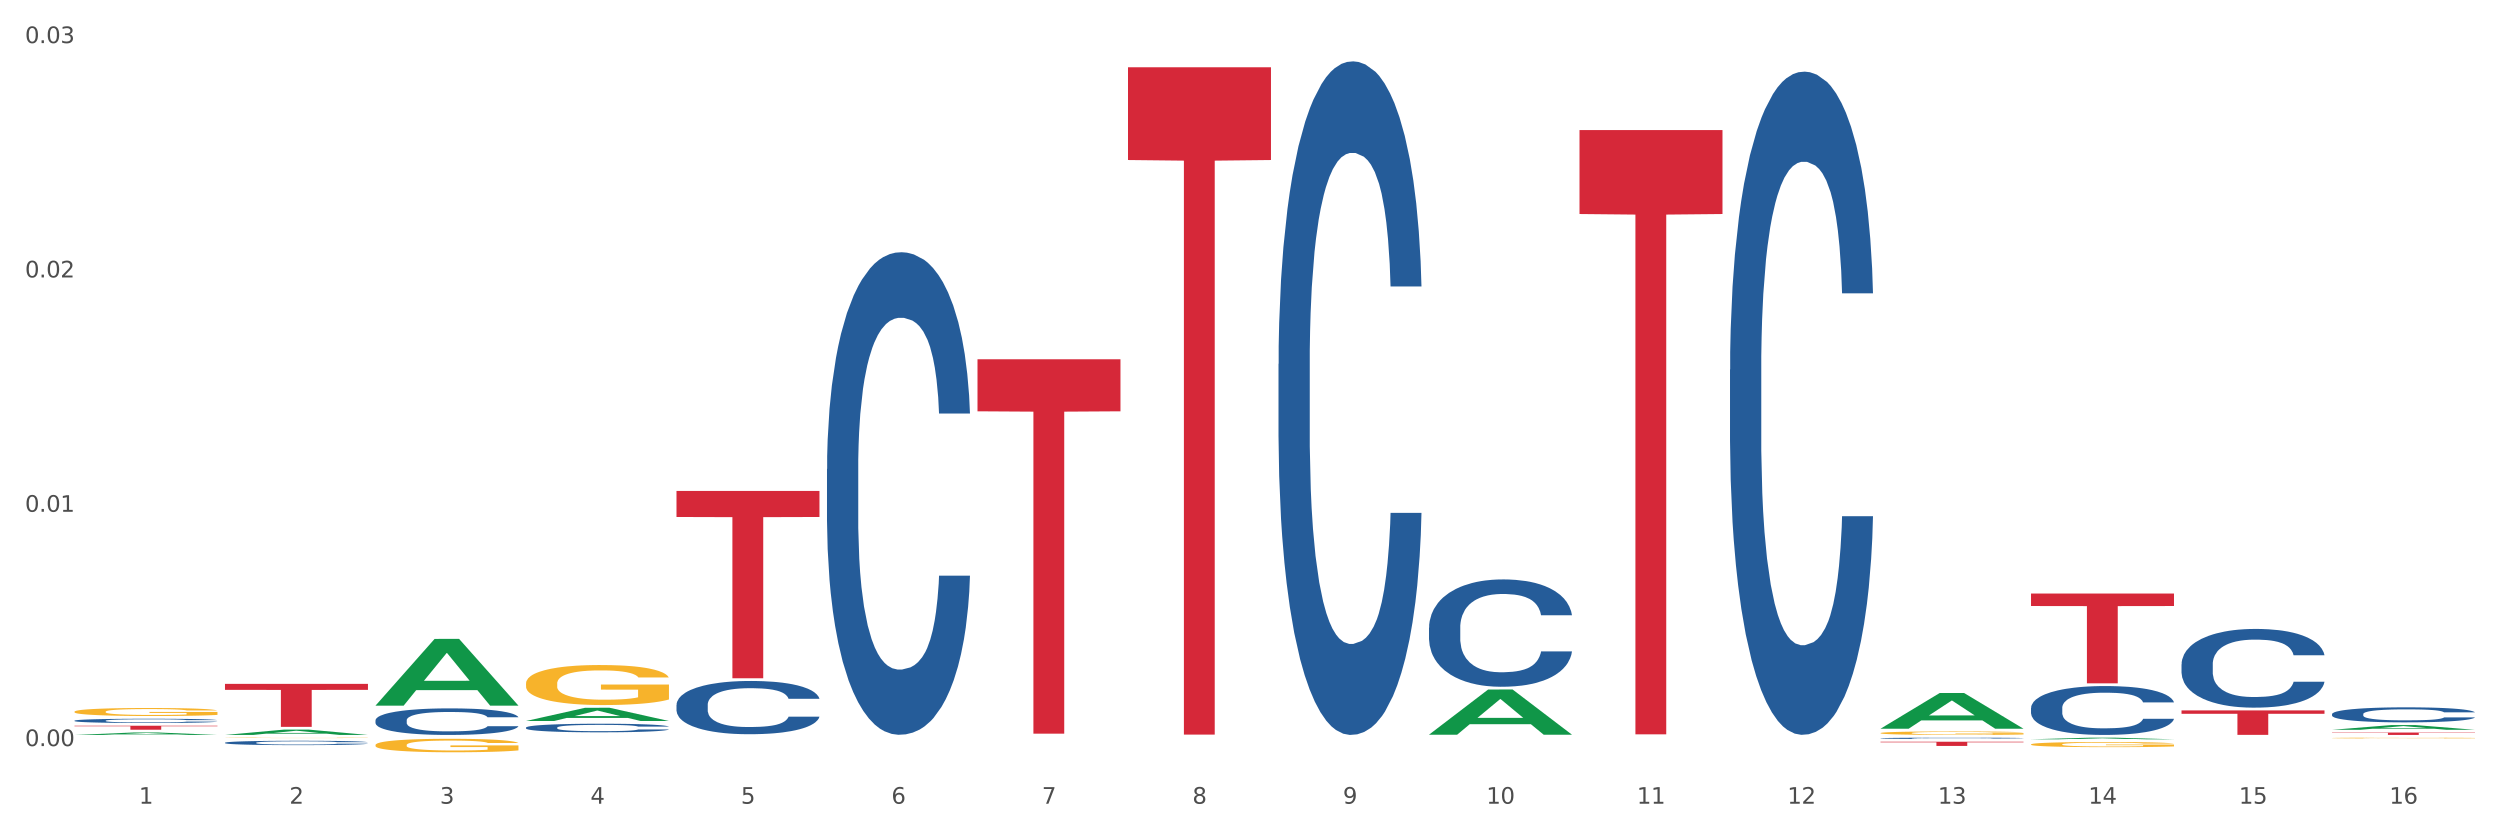 <?xml version="1.0" encoding="utf-8" standalone="no"?>
<!DOCTYPE svg PUBLIC "-//W3C//DTD SVG 1.1//EN"
  "http://www.w3.org/Graphics/SVG/1.1/DTD/svg11.dtd">
<svg xmlns:xlink="http://www.w3.org/1999/xlink" width="1080pt" height="360pt" viewBox="0 0 1080 360" xmlns="http://www.w3.org/2000/svg" version="1.1">
 <rect x="0" y="0" width="1080" height="360" fill="#333333" stroke="none"/>
 <defs>
  <style type="text/css">*{stroke-linejoin: round; stroke-linecap: butt}</style>
 </defs>
 <g id="figure_1">
  <g id="patch_1">
   <path d="M 0 360 
L 1080 360 
L 1080 0 
L 0 0 
z
" style="fill: #ffffff; stroke: #ffffff; stroke-linejoin: miter"/>
  </g>
  <g id="axes_1">
   <g id="matplotlib.axis_1">
    <g id="xtick_1">
     <g id="text_1">
      <!-- 1 -->
      <g style="fill: #4d4d4d" transform="translate(60.004 347.204) scale(0.096 -0.096)">
       <defs>
        <path id="DejaVuSans-31" d="M 794 531 
L 1825 531 
L 1825 4091 
L 703 3866 
L 703 4441 
L 1819 4666 
L 2450 4666 
L 2450 531 
L 3481 531 
L 3481 0 
L 794 0 
L 794 531 
z
" transform="scale(0.016)"/>
       </defs>
       <use xlink:href="#DejaVuSans-31"/>
      </g>
     </g>
    </g>
    <g id="xtick_2">
     <g id="text_2">
      <!-- 2 -->
      <g style="fill: #4d4d4d" transform="translate(125.021 347.204) scale(0.096 -0.096)">
       <defs>
        <path id="DejaVuSans-32" d="M 1228 531 
L 3431 531 
L 3431 0 
L 469 0 
L 469 531 
Q 828 903 1448 1529 
Q 2069 2156 2228 2338 
Q 2531 2678 2651 2914 
Q 2772 3150 2772 3378 
Q 2772 3750 2511 3984 
Q 2250 4219 1831 4219 
Q 1534 4219 1204 4116 
Q 875 4013 500 3803 
L 500 4441 
Q 881 4594 1212 4672 
Q 1544 4750 1819 4750 
Q 2544 4750 2975 4387 
Q 3406 4025 3406 3419 
Q 3406 3131 3298 2873 
Q 3191 2616 2906 2266 
Q 2828 2175 2409 1742 
Q 1991 1309 1228 531 
z
" transform="scale(0.016)"/>
       </defs>
       <use xlink:href="#DejaVuSans-32"/>
      </g>
     </g>
    </g>
    <g id="xtick_3">
     <g id="text_3">
      <!-- 3 -->
      <g style="fill: #4d4d4d" transform="translate(190.039 347.204) scale(0.096 -0.096)">
       <defs>
        <path id="DejaVuSans-33" d="M 2597 2516 
Q 3050 2419 3304 2112 
Q 3559 1806 3559 1356 
Q 3559 666 3084 287 
Q 2609 -91 1734 -91 
Q 1441 -91 1130 -33 
Q 819 25 488 141 
L 488 750 
Q 750 597 1062 519 
Q 1375 441 1716 441 
Q 2309 441 2620 675 
Q 2931 909 2931 1356 
Q 2931 1769 2642 2001 
Q 2353 2234 1838 2234 
L 1294 2234 
L 1294 2753 
L 1863 2753 
Q 2328 2753 2575 2939 
Q 2822 3125 2822 3475 
Q 2822 3834 2567 4026 
Q 2313 4219 1838 4219 
Q 1578 4219 1281 4162 
Q 984 4106 628 3988 
L 628 4550 
Q 988 4650 1302 4700 
Q 1616 4750 1894 4750 
Q 2613 4750 3031 4423 
Q 3450 4097 3450 3541 
Q 3450 3153 3228 2886 
Q 3006 2619 2597 2516 
z
" transform="scale(0.016)"/>
       </defs>
       <use xlink:href="#DejaVuSans-33"/>
      </g>
     </g>
    </g>
    <g id="xtick_4">
     <g id="text_4">
      <!-- 4 -->
      <g style="fill: #4d4d4d" transform="translate(255.056 347.204) scale(0.096 -0.096)">
       <defs>
        <path id="DejaVuSans-34" d="M 2419 4116 
L 825 1625 
L 2419 1625 
L 2419 4116 
z
M 2253 4666 
L 3047 4666 
L 3047 1625 
L 3713 1625 
L 3713 1100 
L 3047 1100 
L 3047 0 
L 2419 0 
L 2419 1100 
L 313 1100 
L 313 1709 
L 2253 4666 
z
" transform="scale(0.016)"/>
       </defs>
       <use xlink:href="#DejaVuSans-34"/>
      </g>
     </g>
    </g>
    <g id="xtick_5">
     <g id="text_5">
      <!-- 5 -->
      <g style="fill: #4d4d4d" transform="translate(320.073 347.204) scale(0.096 -0.096)">
       <defs>
        <path id="DejaVuSans-35" d="M 691 4666 
L 3169 4666 
L 3169 4134 
L 1269 4134 
L 1269 2991 
Q 1406 3038 1543 3061 
Q 1681 3084 1819 3084 
Q 2600 3084 3056 2656 
Q 3513 2228 3513 1497 
Q 3513 744 3044 326 
Q 2575 -91 1722 -91 
Q 1428 -91 1123 -41 
Q 819 9 494 109 
L 494 744 
Q 775 591 1075 516 
Q 1375 441 1709 441 
Q 2250 441 2565 725 
Q 2881 1009 2881 1497 
Q 2881 1984 2565 2268 
Q 2250 2553 1709 2553 
Q 1456 2553 1204 2497 
Q 953 2441 691 2322 
L 691 4666 
z
" transform="scale(0.016)"/>
       </defs>
       <use xlink:href="#DejaVuSans-35"/>
      </g>
     </g>
    </g>
    <g id="xtick_6">
     <g id="text_6">
      <!-- 6 -->
      <g style="fill: #4d4d4d" transform="translate(385.09 347.204) scale(0.096 -0.096)">
       <defs>
        <path id="DejaVuSans-36" d="M 2113 2584 
Q 1688 2584 1439 2293 
Q 1191 2003 1191 1497 
Q 1191 994 1439 701 
Q 1688 409 2113 409 
Q 2538 409 2786 701 
Q 3034 994 3034 1497 
Q 3034 2003 2786 2293 
Q 2538 2584 2113 2584 
z
M 3366 4563 
L 3366 3988 
Q 3128 4100 2886 4159 
Q 2644 4219 2406 4219 
Q 1781 4219 1451 3797 
Q 1122 3375 1075 2522 
Q 1259 2794 1537 2939 
Q 1816 3084 2150 3084 
Q 2853 3084 3261 2657 
Q 3669 2231 3669 1497 
Q 3669 778 3244 343 
Q 2819 -91 2113 -91 
Q 1303 -91 875 529 
Q 447 1150 447 2328 
Q 447 3434 972 4092 
Q 1497 4750 2381 4750 
Q 2619 4750 2861 4703 
Q 3103 4656 3366 4563 
z
" transform="scale(0.016)"/>
       </defs>
       <use xlink:href="#DejaVuSans-36"/>
      </g>
     </g>
    </g>
    <g id="xtick_7">
     <g id="text_7">
      <!-- 7 -->
      <g style="fill: #4d4d4d" transform="translate(450.108 347.204) scale(0.096 -0.096)">
       <defs>
        <path id="DejaVuSans-37" d="M 525 4666 
L 3525 4666 
L 3525 4397 
L 1831 0 
L 1172 0 
L 2766 4134 
L 525 4134 
L 525 4666 
z
" transform="scale(0.016)"/>
       </defs>
       <use xlink:href="#DejaVuSans-37"/>
      </g>
     </g>
    </g>
    <g id="xtick_8">
     <g id="text_8">
      <!-- 8 -->
      <g style="fill: #4d4d4d" transform="translate(515.125 347.204) scale(0.096 -0.096)">
       <defs>
        <path id="DejaVuSans-38" d="M 2034 2216 
Q 1584 2216 1326 1975 
Q 1069 1734 1069 1313 
Q 1069 891 1326 650 
Q 1584 409 2034 409 
Q 2484 409 2743 651 
Q 3003 894 3003 1313 
Q 3003 1734 2745 1975 
Q 2488 2216 2034 2216 
z
M 1403 2484 
Q 997 2584 770 2862 
Q 544 3141 544 3541 
Q 544 4100 942 4425 
Q 1341 4750 2034 4750 
Q 2731 4750 3128 4425 
Q 3525 4100 3525 3541 
Q 3525 3141 3298 2862 
Q 3072 2584 2669 2484 
Q 3125 2378 3379 2068 
Q 3634 1759 3634 1313 
Q 3634 634 3220 271 
Q 2806 -91 2034 -91 
Q 1263 -91 848 271 
Q 434 634 434 1313 
Q 434 1759 690 2068 
Q 947 2378 1403 2484 
z
M 1172 3481 
Q 1172 3119 1398 2916 
Q 1625 2713 2034 2713 
Q 2441 2713 2670 2916 
Q 2900 3119 2900 3481 
Q 2900 3844 2670 4047 
Q 2441 4250 2034 4250 
Q 1625 4250 1398 4047 
Q 1172 3844 1172 3481 
z
" transform="scale(0.016)"/>
       </defs>
       <use xlink:href="#DejaVuSans-38"/>
      </g>
     </g>
    </g>
    <g id="xtick_9">
     <g id="text_9">
      <!-- 9 -->
      <g style="fill: #4d4d4d" transform="translate(580.142 347.204) scale(0.096 -0.096)">
       <defs>
        <path id="DejaVuSans-39" d="M 703 97 
L 703 672 
Q 941 559 1184 500 
Q 1428 441 1663 441 
Q 2288 441 2617 861 
Q 2947 1281 2994 2138 
Q 2813 1869 2534 1725 
Q 2256 1581 1919 1581 
Q 1219 1581 811 2004 
Q 403 2428 403 3163 
Q 403 3881 828 4315 
Q 1253 4750 1959 4750 
Q 2769 4750 3195 4129 
Q 3622 3509 3622 2328 
Q 3622 1225 3098 567 
Q 2575 -91 1691 -91 
Q 1453 -91 1209 -44 
Q 966 3 703 97 
z
M 1959 2075 
Q 2384 2075 2632 2365 
Q 2881 2656 2881 3163 
Q 2881 3666 2632 3958 
Q 2384 4250 1959 4250 
Q 1534 4250 1286 3958 
Q 1038 3666 1038 3163 
Q 1038 2656 1286 2365 
Q 1534 2075 1959 2075 
z
" transform="scale(0.016)"/>
       </defs>
       <use xlink:href="#DejaVuSans-39"/>
      </g>
     </g>
    </g>
    <g id="xtick_10">
     <g id="text_10">
      <!-- 10 -->
      <g style="fill: #4d4d4d" transform="translate(642.105 347.204) scale(0.096 -0.096)">
       <defs>
        <path id="DejaVuSans-30" d="M 2034 4250 
Q 1547 4250 1301 3770 
Q 1056 3291 1056 2328 
Q 1056 1369 1301 889 
Q 1547 409 2034 409 
Q 2525 409 2770 889 
Q 3016 1369 3016 2328 
Q 3016 3291 2770 3770 
Q 2525 4250 2034 4250 
z
M 2034 4750 
Q 2819 4750 3233 4129 
Q 3647 3509 3647 2328 
Q 3647 1150 3233 529 
Q 2819 -91 2034 -91 
Q 1250 -91 836 529 
Q 422 1150 422 2328 
Q 422 3509 836 4129 
Q 1250 4750 2034 4750 
z
" transform="scale(0.016)"/>
       </defs>
       <use xlink:href="#DejaVuSans-31"/>
       <use xlink:href="#DejaVuSans-30" transform="translate(63.623 0)"/>
      </g>
     </g>
    </g>
    <g id="xtick_11">
     <g id="text_11">
      <!-- 11 -->
      <g style="fill: #4d4d4d" transform="translate(707.123 347.204) scale(0.096 -0.096)">
       <use xlink:href="#DejaVuSans-31"/>
       <use xlink:href="#DejaVuSans-31" transform="translate(63.623 0)"/>
      </g>
     </g>
    </g>
    <g id="xtick_12">
     <g id="text_12">
      <!-- 12 -->
      <g style="fill: #4d4d4d" transform="translate(772.14 347.204) scale(0.096 -0.096)">
       <use xlink:href="#DejaVuSans-31"/>
       <use xlink:href="#DejaVuSans-32" transform="translate(63.623 0)"/>
      </g>
     </g>
    </g>
    <g id="xtick_13">
     <g id="text_13">
      <!-- 13 -->
      <g style="fill: #4d4d4d" transform="translate(837.157 347.204) scale(0.096 -0.096)">
       <use xlink:href="#DejaVuSans-31"/>
       <use xlink:href="#DejaVuSans-33" transform="translate(63.623 0)"/>
      </g>
     </g>
    </g>
    <g id="xtick_14">
     <g id="text_14">
      <!-- 14 -->
      <g style="fill: #4d4d4d" transform="translate(902.174 347.204) scale(0.096 -0.096)">
       <use xlink:href="#DejaVuSans-31"/>
       <use xlink:href="#DejaVuSans-34" transform="translate(63.623 0)"/>
      </g>
     </g>
    </g>
    <g id="xtick_15">
     <g id="text_15">
      <!-- 15 -->
      <g style="fill: #4d4d4d" transform="translate(967.192 347.204) scale(0.096 -0.096)">
       <use xlink:href="#DejaVuSans-31"/>
       <use xlink:href="#DejaVuSans-35" transform="translate(63.623 0)"/>
      </g>
     </g>
    </g>
    <g id="xtick_16">
     <g id="text_16">
      <!-- 16 -->
      <g style="fill: #4d4d4d" transform="translate(1032.209 347.204) scale(0.096 -0.096)">
       <use xlink:href="#DejaVuSans-31"/>
       <use xlink:href="#DejaVuSans-36" transform="translate(63.623 0)"/>
      </g>
     </g>
    </g>
    <g id="xtick_17"/>
    <g id="xtick_18"/>
    <g id="xtick_19"/>
    <g id="xtick_20"/>
    <g id="xtick_21"/>
    <g id="xtick_22"/>
    <g id="xtick_23"/>
    <g id="xtick_24"/>
    <g id="xtick_25"/>
    <g id="xtick_26"/>
    <g id="xtick_27"/>
    <g id="xtick_28"/>
    <g id="xtick_29"/>
    <g id="xtick_30"/>
    <g id="xtick_31"/>
   </g>
   <g id="matplotlib.axis_2">
    <g id="ytick_1">
     <g id="text_17">
      <!-- 0.00 -->
      <g style="fill: #4d4d4d" transform="translate(10.8 322.314) scale(0.096 -0.096)">
       <defs>
        <path id="DejaVuSans-2e" d="M 684 794 
L 1344 794 
L 1344 0 
L 684 0 
L 684 794 
z
" transform="scale(0.016)"/>
       </defs>
       <use xlink:href="#DejaVuSans-30"/>
       <use xlink:href="#DejaVuSans-2e" transform="translate(63.623 0)"/>
       <use xlink:href="#DejaVuSans-30" transform="translate(95.41 0)"/>
       <use xlink:href="#DejaVuSans-30" transform="translate(159.033 0)"/>
      </g>
     </g>
    </g>
    <g id="ytick_2">
     <g id="text_18">
      <!-- 0.01 -->
      <g style="fill: #4d4d4d" transform="translate(10.8 221.084) scale(0.096 -0.096)">
       <use xlink:href="#DejaVuSans-30"/>
       <use xlink:href="#DejaVuSans-2e" transform="translate(63.623 0)"/>
       <use xlink:href="#DejaVuSans-30" transform="translate(95.41 0)"/>
       <use xlink:href="#DejaVuSans-31" transform="translate(159.033 0)"/>
      </g>
     </g>
    </g>
    <g id="ytick_3">
     <g id="text_19">
      <!-- 0.02 -->
      <g style="fill: #4d4d4d" transform="translate(10.8 119.854) scale(0.096 -0.096)">
       <use xlink:href="#DejaVuSans-30"/>
       <use xlink:href="#DejaVuSans-2e" transform="translate(63.623 0)"/>
       <use xlink:href="#DejaVuSans-30" transform="translate(95.41 0)"/>
       <use xlink:href="#DejaVuSans-32" transform="translate(159.033 0)"/>
      </g>
     </g>
    </g>
    <g id="ytick_4">
     <g id="text_20">
      <!-- 0.03 -->
      <g style="fill: #4d4d4d" transform="translate(10.8 18.624) scale(0.096 -0.096)">
       <use xlink:href="#DejaVuSans-30"/>
       <use xlink:href="#DejaVuSans-2e" transform="translate(63.623 0)"/>
       <use xlink:href="#DejaVuSans-30" transform="translate(95.41 0)"/>
       <use xlink:href="#DejaVuSans-33" transform="translate(159.033 0)"/>
      </g>
     </g>
    </g>
    <g id="ytick_5"/>
    <g id="ytick_6"/>
    <g id="ytick_7"/>
   </g>
   <g id="PolyCollection_1">
    <path d="M 32.175 317.496 
L 32.239 317.495 
L 57.709 316.429 
L 68.28 316.428 
L 93.941 317.498 
L 81.715 317.498 
L 76.176 317.249 
L 49.877 317.249 
L 49.686 317.253 
L 44.337 317.498 
L 32.175 317.498 
L 32.175 317.496 
L 53.188 317.1 
L 72.864 317.099 
L 63.122 316.656 
L 62.995 316.654 
L 62.867 316.657 
L 53.125 317.099 
L 53.188 317.1 
L 32.175 317.496 
z
" clip-path="url(#pafe12b6d85)" style="fill: #109648"/>
    <path d="M 422.278 155.207 
L 484.045 155.207 
L 484.045 177.682 
L 459.748 177.834 
L 459.748 316.936 
L 446.429 316.936 
L 446.429 177.834 
L 422.278 177.682 
L 422.278 155.359 
L 422.278 155.207 
z
" clip-path="url(#pafe12b6d85)" style="fill: #d62839"/>
    <path d="M 487.296 29.066 
L 549.062 29.066 
L 549.062 69.128 
L 524.765 69.398 
L 524.765 317.351 
L 511.446 317.351 
L 511.446 69.398 
L 487.296 69.128 
L 487.296 29.336 
L 487.296 29.066 
z
" clip-path="url(#pafe12b6d85)" style="fill: #d62839"/>
    <path d="M 682.347 56.179 
L 744.114 56.179 
L 744.114 92.455 
L 719.817 92.701 
L 719.817 317.222 
L 706.498 317.222 
L 706.498 92.701 
L 682.347 92.455 
L 682.347 56.424 
L 682.347 56.179 
z
" clip-path="url(#pafe12b6d85)" style="fill: #d62839"/>
    <path d="M 812.382 320.422 
L 874.148 320.422 
L 874.148 320.674 
L 849.852 320.676 
L 849.852 322.241 
L 836.532 322.241 
L 836.532 320.676 
L 812.382 320.674 
L 812.382 320.423 
L 812.382 320.422 
z
" clip-path="url(#pafe12b6d85)" style="fill: #d62839"/>
    <path d="M 877.399 256.409 
L 939.166 256.409 
L 939.166 261.8 
L 914.869 261.837 
L 914.869 295.205 
L 901.549 295.205 
L 901.549 261.837 
L 877.399 261.8 
L 877.399 256.445 
L 877.399 256.409 
z
" clip-path="url(#pafe12b6d85)" style="fill: #d62839"/>
    <path d="M 942.416 306.878 
L 1004.183 306.878 
L 1004.183 308.35 
L 979.886 308.36 
L 979.886 317.469 
L 966.567 317.469 
L 966.567 308.36 
L 942.416 308.35 
L 942.416 306.888 
L 942.416 306.878 
z
" clip-path="url(#pafe12b6d85)" style="fill: #d62839"/>
    <path d="M 1007.434 316.448 
L 1069.2 316.448 
L 1069.2 316.594 
L 1044.903 316.595 
L 1044.903 317.498 
L 1031.584 317.498 
L 1031.584 316.595 
L 1007.434 316.594 
L 1007.434 316.449 
L 1007.434 316.448 
z
" clip-path="url(#pafe12b6d85)" style="fill: #d62839"/>
    <path d="M 32.175 311.321 
L 32.248 311.319 
L 32.248 311.272 
L 32.467 311.208 
L 33.27 311.09 
L 34.292 311.001 
L 36.045 310.896 
L 36.994 310.852 
L 38.235 310.804 
L 40.79 310.724 
L 43.711 310.657 
L 45.755 310.62 
L 47.288 310.596 
L 50.72 310.554 
L 52.691 310.536 
L 54.735 310.52 
L 56.487 310.51 
L 59.408 310.498 
L 61.744 310.493 
L 64.445 310.492 
L 66.709 310.493 
L 69.702 310.5 
L 74.083 310.52 
L 75.762 310.532 
L 78.025 310.552 
L 80.362 310.579 
L 82.26 310.606 
L 84.45 310.645 
L 86.713 310.696 
L 88.904 310.76 
L 90.437 310.819 
L 91.678 310.881 
L 92.773 310.957 
L 93.576 311.04 
L 93.941 311.109 
L 80.581 311.109 
L 80.216 311.046 
L 79.485 310.979 
L 78.755 310.933 
L 77.952 310.896 
L 76.711 310.854 
L 75.616 310.827 
L 73.791 310.795 
L 72.111 310.775 
L 70.724 310.763 
L 69.045 310.753 
L 65.468 310.743 
L 62.912 310.743 
L 61.306 310.746 
L 59.335 310.755 
L 57.655 310.766 
L 55.684 310.787 
L 54.151 310.809 
L 52.618 310.837 
L 51.742 310.858 
L 50.427 310.895 
L 49.551 310.925 
L 48.383 310.977 
L 47.726 311.014 
L 46.558 311.11 
L 46.047 311.181 
L 45.828 311.23 
L 45.682 311.284 
L 45.682 311.547 
L 46.12 311.665 
L 46.485 311.716 
L 47.069 311.773 
L 48.164 311.847 
L 49.77 311.92 
L 51.45 311.972 
L 52.837 312.004 
L 54.151 312.027 
L 55.465 312.046 
L 57.071 312.063 
L 58.386 312.073 
L 60.357 312.083 
L 62.693 312.088 
L 64.518 312.088 
L 68.242 312.08 
L 69.921 312.071 
L 71.527 312.06 
L 73.28 312.041 
L 74.667 312.021 
L 75.47 312.006 
L 76.784 311.974 
L 77.806 311.94 
L 78.682 311.901 
L 79.266 311.867 
L 79.923 311.817 
L 80.435 311.759 
L 80.581 311.729 
L 93.941 311.729 
L 93.649 311.79 
L 93.138 311.849 
L 92.116 311.928 
L 91.313 311.974 
L 90.072 312.029 
L 88.758 312.076 
L 86.932 312.129 
L 85.253 312.167 
L 83.501 312.201 
L 81.603 312.231 
L 78.171 312.274 
L 76.93 312.285 
L 74.302 312.306 
L 72.257 312.317 
L 69.264 312.329 
L 66.198 312.336 
L 62.985 312.338 
L 60.138 312.334 
L 56.998 312.324 
L 55.027 312.314 
L 52.837 312.299 
L 50.281 312.275 
L 47.872 312.247 
L 45.609 312.213 
L 43.492 312.174 
L 41.52 312.13 
L 38.965 312.058 
L 37.067 311.987 
L 35.679 311.921 
L 34.73 311.866 
L 33.781 311.795 
L 33.27 311.746 
L 32.467 311.628 
L 32.175 311.518 
L 32.175 311.321 
z
" clip-path="url(#pafe12b6d85)" style="fill: #255c99"/>
    <path d="M 97.192 320.856 
L 97.265 320.854 
L 97.265 320.806 
L 97.484 320.74 
L 98.287 320.619 
L 99.31 320.528 
L 101.062 320.42 
L 102.011 320.375 
L 103.252 320.325 
L 105.807 320.244 
L 108.728 320.175 
L 110.772 320.137 
L 112.305 320.113 
L 115.737 320.07 
L 117.708 320.051 
L 119.752 320.035 
L 121.505 320.025 
L 124.425 320.013 
L 126.761 320.007 
L 129.463 320.006 
L 131.726 320.007 
L 134.719 320.014 
L 139.1 320.035 
L 140.779 320.047 
L 143.042 320.068 
L 145.379 320.095 
L 147.277 320.123 
L 149.467 320.163 
L 151.731 320.215 
L 153.921 320.28 
L 155.454 320.341 
L 156.695 320.405 
L 157.79 320.483 
L 158.594 320.567 
L 158.959 320.638 
L 145.598 320.638 
L 145.233 320.574 
L 144.503 320.505 
L 143.773 320.458 
L 142.969 320.42 
L 141.728 320.377 
L 140.633 320.35 
L 138.808 320.317 
L 137.129 320.296 
L 135.741 320.284 
L 134.062 320.273 
L 130.485 320.263 
L 127.929 320.263 
L 126.323 320.267 
L 124.352 320.275 
L 122.673 320.287 
L 120.701 320.308 
L 119.168 320.33 
L 117.635 320.36 
L 116.759 320.381 
L 115.445 320.419 
L 114.569 320.45 
L 113.4 320.503 
L 112.743 320.541 
L 111.575 320.64 
L 111.064 320.712 
L 110.845 320.763 
L 110.699 320.818 
L 110.699 321.087 
L 111.137 321.208 
L 111.502 321.26 
L 112.086 321.319 
L 113.181 321.395 
L 114.788 321.469 
L 116.467 321.523 
L 117.854 321.556 
L 119.168 321.58 
L 120.482 321.599 
L 122.089 321.616 
L 123.403 321.627 
L 125.374 321.637 
L 127.71 321.642 
L 129.536 321.642 
L 133.259 321.634 
L 134.938 321.625 
L 136.545 321.613 
L 138.297 321.594 
L 139.684 321.573 
L 140.487 321.557 
L 141.801 321.525 
L 142.823 321.49 
L 143.7 321.45 
L 144.284 321.416 
L 144.941 321.364 
L 145.452 321.305 
L 145.598 321.274 
L 158.959 321.274 
L 158.667 321.336 
L 158.156 321.397 
L 157.133 321.478 
L 156.33 321.525 
L 155.089 321.582 
L 153.775 321.63 
L 151.95 321.684 
L 150.27 321.723 
L 148.518 321.758 
L 146.62 321.789 
L 143.188 321.832 
L 141.947 321.844 
L 139.319 321.865 
L 137.275 321.877 
L 134.281 321.889 
L 131.215 321.896 
L 128.002 321.898 
L 125.155 321.894 
L 122.016 321.884 
L 120.044 321.874 
L 117.854 321.858 
L 115.299 321.834 
L 112.889 321.805 
L 110.626 321.77 
L 108.509 321.73 
L 106.538 321.685 
L 103.982 321.611 
L 102.084 321.538 
L 100.697 321.471 
L 99.748 321.414 
L 98.798 321.341 
L 98.287 321.291 
L 97.484 321.17 
L 97.192 321.058 
L 97.192 320.856 
z
" clip-path="url(#pafe12b6d85)" style="fill: #255c99"/>
    <path d="M 162.209 311.176 
L 162.282 311.165 
L 162.282 310.872 
L 162.502 310.473 
L 163.305 309.739 
L 164.327 309.184 
L 166.079 308.534 
L 167.028 308.261 
L 168.269 307.957 
L 170.825 307.464 
L 173.745 307.045 
L 175.789 306.814 
L 177.323 306.667 
L 180.754 306.405 
L 182.725 306.29 
L 184.77 306.196 
L 186.522 306.133 
L 189.442 306.059 
L 191.778 306.028 
L 194.48 306.017 
L 196.743 306.028 
L 199.737 306.07 
L 204.117 306.196 
L 205.796 306.269 
L 208.06 306.395 
L 210.396 306.563 
L 212.294 306.73 
L 214.485 306.971 
L 216.748 307.286 
L 218.938 307.684 
L 220.471 308.051 
L 221.713 308.439 
L 222.808 308.911 
L 223.611 309.425 
L 223.976 309.855 
L 210.615 309.855 
L 210.25 309.467 
L 209.52 309.047 
L 208.79 308.764 
L 207.987 308.534 
L 206.746 308.272 
L 205.65 308.104 
L 203.825 307.905 
L 202.146 307.779 
L 200.759 307.705 
L 199.079 307.642 
L 195.502 307.58 
L 192.947 307.58 
L 191.34 307.601 
L 189.369 307.653 
L 187.69 307.726 
L 185.719 307.852 
L 184.185 307.988 
L 182.652 308.167 
L 181.776 308.293 
L 180.462 308.523 
L 179.586 308.712 
L 178.418 309.037 
L 177.761 309.268 
L 176.592 309.865 
L 176.081 310.306 
L 175.862 310.61 
L 175.716 310.945 
L 175.716 312.581 
L 176.154 313.315 
L 176.519 313.629 
L 177.104 313.986 
L 178.199 314.447 
L 179.805 314.898 
L 181.484 315.223 
L 182.871 315.422 
L 184.185 315.569 
L 185.5 315.684 
L 187.106 315.789 
L 188.42 315.852 
L 190.391 315.915 
L 192.728 315.946 
L 194.553 315.946 
L 198.276 315.894 
L 199.956 315.841 
L 201.562 315.768 
L 203.314 315.653 
L 204.701 315.527 
L 205.504 315.432 
L 206.819 315.233 
L 207.841 315.023 
L 208.717 314.782 
L 209.301 314.573 
L 209.958 314.258 
L 210.469 313.902 
L 210.615 313.713 
L 223.976 313.713 
L 223.684 314.09 
L 223.173 314.457 
L 222.151 314.95 
L 221.348 315.233 
L 220.106 315.579 
L 218.792 315.873 
L 216.967 316.198 
L 215.288 316.439 
L 213.535 316.649 
L 211.637 316.837 
L 208.206 317.099 
L 206.965 317.173 
L 204.336 317.299 
L 202.292 317.372 
L 199.299 317.445 
L 196.232 317.487 
L 193.02 317.498 
L 190.172 317.477 
L 187.033 317.414 
L 185.062 317.351 
L 182.871 317.257 
L 180.316 317.11 
L 177.907 316.932 
L 175.643 316.722 
L 173.526 316.481 
L 171.555 316.208 
L 168.999 315.757 
L 167.101 315.317 
L 165.714 314.908 
L 164.765 314.562 
L 163.816 314.122 
L 163.305 313.818 
L 162.502 313.084 
L 162.209 312.402 
L 162.209 311.176 
z
" clip-path="url(#pafe12b6d85)" style="fill: #255c99"/>
    <path d="M 227.227 314.317 
L 227.3 314.313 
L 227.3 314.218 
L 227.519 314.089 
L 228.322 313.852 
L 229.344 313.672 
L 231.096 313.461 
L 232.045 313.373 
L 233.287 313.275 
L 235.842 313.115 
L 238.762 312.979 
L 240.807 312.905 
L 242.34 312.857 
L 245.771 312.772 
L 247.743 312.735 
L 249.787 312.704 
L 251.539 312.684 
L 254.459 312.66 
L 256.796 312.65 
L 259.497 312.647 
L 261.76 312.65 
L 264.754 312.664 
L 269.134 312.704 
L 270.814 312.728 
L 273.077 312.769 
L 275.413 312.823 
L 277.312 312.878 
L 279.502 312.956 
L 281.765 313.057 
L 283.955 313.186 
L 285.489 313.305 
L 286.73 313.431 
L 287.825 313.584 
L 288.628 313.75 
L 288.993 313.889 
L 275.632 313.889 
L 275.267 313.763 
L 274.537 313.628 
L 273.807 313.536 
L 273.004 313.461 
L 271.763 313.376 
L 270.668 313.322 
L 268.842 313.258 
L 267.163 313.217 
L 265.776 313.193 
L 264.097 313.173 
L 260.519 313.152 
L 257.964 313.152 
L 256.358 313.159 
L 254.386 313.176 
L 252.707 313.2 
L 250.736 313.241 
L 249.203 313.285 
L 247.669 313.343 
L 246.793 313.383 
L 245.479 313.458 
L 244.603 313.519 
L 243.435 313.624 
L 242.778 313.699 
L 241.61 313.892 
L 241.099 314.035 
L 240.88 314.133 
L 240.734 314.242 
L 240.734 314.771 
L 241.172 315.009 
L 241.537 315.111 
L 242.121 315.226 
L 243.216 315.376 
L 244.822 315.522 
L 246.501 315.627 
L 247.889 315.691 
L 249.203 315.739 
L 250.517 315.776 
L 252.123 315.81 
L 253.437 315.83 
L 255.409 315.851 
L 257.745 315.861 
L 259.57 315.861 
L 263.294 315.844 
L 264.973 315.827 
L 266.579 315.803 
L 268.331 315.766 
L 269.718 315.725 
L 270.522 315.695 
L 271.836 315.63 
L 272.858 315.562 
L 273.734 315.484 
L 274.318 315.416 
L 274.975 315.314 
L 275.486 315.199 
L 275.632 315.138 
L 288.993 315.138 
L 288.701 315.26 
L 288.19 315.379 
L 287.168 315.539 
L 286.365 315.63 
L 285.124 315.742 
L 283.809 315.837 
L 281.984 315.942 
L 280.305 316.02 
L 278.553 316.088 
L 276.654 316.149 
L 273.223 316.234 
L 271.982 316.258 
L 269.353 316.299 
L 267.309 316.323 
L 264.316 316.346 
L 261.249 316.36 
L 258.037 316.363 
L 255.19 316.356 
L 252.05 316.336 
L 250.079 316.316 
L 247.889 316.285 
L 245.333 316.238 
L 242.924 316.18 
L 240.661 316.112 
L 238.543 316.034 
L 236.572 315.946 
L 234.017 315.8 
L 232.118 315.657 
L 230.731 315.525 
L 229.782 315.413 
L 228.833 315.27 
L 228.322 315.172 
L 227.519 314.934 
L 227.227 314.714 
L 227.227 314.317 
z
" clip-path="url(#pafe12b6d85)" style="fill: #255c99"/>
    <path d="M 292.244 304.515 
L 292.317 304.494 
L 292.317 303.906 
L 292.536 303.107 
L 293.339 301.636 
L 294.361 300.523 
L 296.113 299.22 
L 297.063 298.674 
L 298.304 298.064 
L 300.859 297.077 
L 303.78 296.236 
L 305.824 295.774 
L 307.357 295.48 
L 310.788 294.954 
L 312.76 294.723 
L 314.804 294.534 
L 316.556 294.408 
L 319.477 294.261 
L 321.813 294.198 
L 324.514 294.177 
L 326.778 294.198 
L 329.771 294.282 
L 334.152 294.534 
L 335.831 294.681 
L 338.094 294.933 
L 340.431 295.27 
L 342.329 295.606 
L 344.519 296.089 
L 346.782 296.719 
L 348.973 297.518 
L 350.506 298.253 
L 351.747 299.031 
L 352.842 299.976 
L 353.645 301.006 
L 354.01 301.868 
L 340.65 301.868 
L 340.284 301.09 
L 339.554 300.25 
L 338.824 299.682 
L 338.021 299.22 
L 336.78 298.695 
L 335.685 298.358 
L 333.86 297.959 
L 332.18 297.707 
L 330.793 297.56 
L 329.114 297.434 
L 325.536 297.308 
L 322.981 297.308 
L 321.375 297.35 
L 319.404 297.455 
L 317.724 297.602 
L 315.753 297.854 
L 314.22 298.127 
L 312.687 298.484 
L 311.811 298.737 
L 310.496 299.199 
L 309.62 299.577 
L 308.452 300.229 
L 307.795 300.691 
L 306.627 301.889 
L 306.116 302.771 
L 305.897 303.38 
L 305.751 304.053 
L 305.751 307.331 
L 306.189 308.802 
L 306.554 309.432 
L 307.138 310.147 
L 308.233 311.071 
L 309.839 311.975 
L 311.519 312.626 
L 312.906 313.025 
L 314.22 313.319 
L 315.534 313.551 
L 317.14 313.761 
L 318.455 313.887 
L 320.426 314.013 
L 322.762 314.076 
L 324.587 314.076 
L 328.311 313.971 
L 329.99 313.866 
L 331.596 313.719 
L 333.349 313.488 
L 334.736 313.235 
L 335.539 313.046 
L 336.853 312.647 
L 337.875 312.227 
L 338.751 311.744 
L 339.335 311.323 
L 339.992 310.693 
L 340.504 309.978 
L 340.65 309.6 
L 354.01 309.6 
L 353.718 310.357 
L 353.207 311.092 
L 352.185 312.08 
L 351.382 312.647 
L 350.141 313.341 
L 348.827 313.929 
L 347.001 314.58 
L 345.322 315.064 
L 343.57 315.484 
L 341.672 315.862 
L 338.24 316.387 
L 336.999 316.534 
L 334.371 316.787 
L 332.326 316.934 
L 329.333 317.081 
L 326.267 317.165 
L 323.054 317.186 
L 320.207 317.144 
L 317.067 317.018 
L 315.096 316.892 
L 312.906 316.703 
L 310.35 316.408 
L 307.941 316.051 
L 305.678 315.631 
L 303.561 315.148 
L 301.589 314.601 
L 299.034 313.698 
L 297.136 312.815 
L 295.748 311.996 
L 294.799 311.302 
L 293.85 310.42 
L 293.339 309.81 
L 292.536 308.339 
L 292.244 306.974 
L 292.244 304.515 
z
" clip-path="url(#pafe12b6d85)" style="fill: #255c99"/>
    <path d="M 357.261 202.627 
L 357.334 202.437 
L 357.334 197.106 
L 357.553 189.872 
L 358.356 176.545 
L 359.378 166.454 
L 361.131 154.65 
L 362.08 149.7 
L 363.321 144.179 
L 365.876 135.231 
L 368.797 127.616 
L 370.841 123.427 
L 372.374 120.762 
L 375.806 116.002 
L 377.777 113.908 
L 379.821 112.195 
L 381.574 111.052 
L 384.494 109.72 
L 386.83 109.148 
L 389.532 108.958 
L 391.795 109.148 
L 394.788 109.91 
L 399.169 112.195 
L 400.848 113.527 
L 403.111 115.812 
L 405.448 118.858 
L 407.346 121.904 
L 409.536 126.283 
L 411.8 131.995 
L 413.99 139.229 
L 415.523 145.893 
L 416.764 152.937 
L 417.859 161.504 
L 418.663 170.833 
L 419.028 178.639 
L 405.667 178.639 
L 405.302 171.595 
L 404.572 163.979 
L 403.842 158.839 
L 403.038 154.65 
L 401.797 149.891 
L 400.702 146.845 
L 398.877 143.227 
L 397.198 140.943 
L 395.81 139.61 
L 394.131 138.468 
L 390.554 137.325 
L 387.998 137.325 
L 386.392 137.706 
L 384.421 138.658 
L 382.742 139.991 
L 380.77 142.275 
L 379.237 144.75 
L 377.704 147.987 
L 376.828 150.272 
L 375.514 154.46 
L 374.638 157.887 
L 373.469 163.789 
L 372.812 167.977 
L 371.644 178.829 
L 371.133 186.826 
L 370.914 192.347 
L 370.768 198.439 
L 370.768 228.139 
L 371.206 241.466 
L 371.571 247.178 
L 372.155 253.651 
L 373.25 262.028 
L 374.857 270.214 
L 376.536 276.116 
L 377.923 279.733 
L 379.237 282.399 
L 380.551 284.493 
L 382.158 286.397 
L 383.472 287.539 
L 385.443 288.681 
L 387.779 289.253 
L 389.605 289.253 
L 393.328 288.301 
L 395.007 287.349 
L 396.614 286.016 
L 398.366 283.922 
L 399.753 281.637 
L 400.556 279.924 
L 401.87 276.306 
L 402.892 272.499 
L 403.769 268.12 
L 404.353 264.312 
L 405.01 258.601 
L 405.521 252.128 
L 405.667 248.701 
L 419.028 248.701 
L 418.736 255.554 
L 418.224 262.218 
L 417.202 271.166 
L 416.399 276.306 
L 415.158 282.589 
L 413.844 287.92 
L 412.019 293.822 
L 410.339 298.201 
L 408.587 302.008 
L 406.689 305.435 
L 403.257 310.195 
L 402.016 311.528 
L 399.388 313.812 
L 397.344 315.145 
L 394.35 316.478 
L 391.284 317.239 
L 388.071 317.43 
L 385.224 317.049 
L 382.085 315.907 
L 380.113 314.764 
L 377.923 313.051 
L 375.368 310.385 
L 372.958 307.149 
L 370.695 303.341 
L 368.578 298.962 
L 366.606 294.012 
L 364.051 285.826 
L 362.153 277.83 
L 360.766 270.405 
L 359.817 264.122 
L 358.867 256.126 
L 358.356 250.604 
L 357.553 237.278 
L 357.261 224.903 
L 357.261 202.627 
z
" clip-path="url(#pafe12b6d85)" style="fill: #255c99"/>
    <path d="M 32.175 307.457 
L 32.248 307.453 
L 32.248 307.339 
L 32.394 307.241 
L 33.123 307.003 
L 34.217 306.807 
L 35.019 306.702 
L 35.821 306.617 
L 36.769 306.531 
L 37.936 306.442 
L 40.051 306.313 
L 41.363 306.246 
L 42.968 306.176 
L 45.885 306.075 
L 47.999 306.018 
L 50.187 305.97 
L 53.76 305.913 
L 56.094 305.888 
L 58.573 305.869 
L 61.563 305.856 
L 63.824 305.853 
L 68.783 305.863 
L 73.012 305.891 
L 75.054 305.913 
L 77.679 305.951 
L 79.065 305.977 
L 81.326 306.027 
L 83.659 306.094 
L 85.263 306.151 
L 87.67 306.259 
L 89.493 306.366 
L 91.17 306.5 
L 92.045 306.591 
L 92.702 306.677 
L 93.285 306.775 
L 93.868 306.931 
L 80.742 306.931 
L 80.232 306.82 
L 79.43 306.715 
L 78.263 306.614 
L 77.242 306.55 
L 75.492 306.471 
L 73.887 306.42 
L 72.21 306.382 
L 70.168 306.351 
L 68.564 306.335 
L 66.303 306.322 
L 61.855 306.325 
L 58.865 306.351 
L 56.823 306.382 
L 55.511 306.411 
L 54.344 306.442 
L 53.031 306.487 
L 51.5 306.553 
L 50.406 306.614 
L 49.312 306.69 
L 48.437 306.766 
L 47.635 306.854 
L 46.979 306.95 
L 46.468 307.048 
L 46.031 307.168 
L 45.666 307.368 
L 45.666 307.802 
L 45.812 307.9 
L 46.176 308.03 
L 46.614 308.128 
L 47.343 308.246 
L 47.999 308.325 
L 49.239 308.439 
L 50.625 308.534 
L 51.719 308.594 
L 52.812 308.645 
L 54.708 308.715 
L 56.823 308.772 
L 58.646 308.806 
L 61.126 308.838 
L 62.803 308.851 
L 64.261 308.857 
L 67.835 308.857 
L 70.387 308.848 
L 73.231 308.826 
L 75.419 308.797 
L 77.242 308.762 
L 79.284 308.705 
L 80.596 308.651 
L 80.596 307.989 
L 64.553 307.986 
L 64.553 307.545 
L 93.941 307.545 
L 93.941 308.838 
L 92.702 308.905 
L 91.316 308.965 
L 89.858 309.019 
L 87.67 309.085 
L 85.045 309.149 
L 82.711 309.193 
L 80.232 309.231 
L 77.315 309.266 
L 73.523 309.298 
L 71.189 309.31 
L 68.272 309.32 
L 64.845 309.323 
L 61.855 309.317 
L 58.938 309.301 
L 55.875 309.272 
L 52.885 309.231 
L 50.625 309.19 
L 48.364 309.139 
L 45.958 309.073 
L 44.062 309.009 
L 42.603 308.952 
L 40.999 308.879 
L 39.249 308.784 
L 37.936 308.699 
L 36.769 308.61 
L 35.529 308.496 
L 34.654 308.398 
L 33.779 308.274 
L 33.269 308.182 
L 32.685 308.04 
L 32.248 307.84 
L 32.175 307.457 
z
" clip-path="url(#pafe12b6d85)" style="fill: #f7b32b"/>
    <path d="M 552.313 157.251 
L 552.386 156.985 
L 552.386 149.544 
L 552.605 139.446 
L 553.408 120.843 
L 554.43 106.759 
L 556.182 90.282 
L 557.132 83.373 
L 558.373 75.666 
L 560.928 63.176 
L 563.848 52.546 
L 565.893 46.699 
L 567.426 42.979 
L 570.857 36.335 
L 572.829 33.412 
L 574.873 31.02 
L 576.625 29.426 
L 579.546 27.565 
L 581.882 26.768 
L 584.583 26.502 
L 586.847 26.768 
L 589.84 27.831 
L 594.221 31.02 
L 595.9 32.88 
L 598.163 36.069 
L 600.499 40.321 
L 602.398 44.573 
L 604.588 50.685 
L 606.851 58.658 
L 609.042 68.756 
L 610.575 78.058 
L 611.816 87.89 
L 612.911 99.849 
L 613.714 112.871 
L 614.079 123.767 
L 600.718 123.767 
L 600.353 113.934 
L 599.623 103.304 
L 598.893 96.129 
L 598.09 90.282 
L 596.849 83.638 
L 595.754 79.386 
L 593.929 74.337 
L 592.249 71.148 
L 590.862 69.288 
L 589.183 67.693 
L 585.605 66.099 
L 583.05 66.099 
L 581.444 66.63 
L 579.473 67.959 
L 577.793 69.819 
L 575.822 73.008 
L 574.289 76.463 
L 572.756 80.981 
L 571.88 84.17 
L 570.565 90.016 
L 569.689 94.8 
L 568.521 103.038 
L 567.864 108.885 
L 566.696 124.032 
L 566.185 135.194 
L 565.966 142.9 
L 565.82 151.404 
L 565.82 192.861 
L 566.258 211.464 
L 566.623 219.436 
L 567.207 228.472 
L 568.302 240.165 
L 569.908 251.592 
L 571.588 259.83 
L 572.975 264.879 
L 574.289 268.6 
L 575.603 271.523 
L 577.209 274.181 
L 578.523 275.775 
L 580.495 277.37 
L 582.831 278.167 
L 584.656 278.167 
L 588.38 276.838 
L 590.059 275.509 
L 591.665 273.649 
L 593.418 270.726 
L 594.805 267.537 
L 595.608 265.145 
L 596.922 260.096 
L 597.944 254.781 
L 598.82 248.669 
L 599.404 243.354 
L 600.061 235.381 
L 600.572 226.346 
L 600.718 221.562 
L 614.079 221.562 
L 613.787 231.129 
L 613.276 240.43 
L 612.254 252.921 
L 611.451 260.096 
L 610.21 268.866 
L 608.896 276.307 
L 607.07 284.545 
L 605.391 290.657 
L 603.639 295.972 
L 601.741 300.756 
L 598.309 307.399 
L 597.068 309.26 
L 594.44 312.449 
L 592.395 314.309 
L 589.402 316.169 
L 586.336 317.232 
L 583.123 317.498 
L 580.276 316.966 
L 577.136 315.372 
L 575.165 313.777 
L 572.975 311.386 
L 570.419 307.665 
L 568.01 303.147 
L 565.747 297.832 
L 563.629 291.72 
L 561.658 284.811 
L 559.103 273.383 
L 557.205 262.222 
L 555.817 251.858 
L 554.868 243.088 
L 553.919 231.927 
L 553.408 224.22 
L 552.605 205.617 
L 552.313 188.344 
L 552.313 157.251 
z
" clip-path="url(#pafe12b6d85)" style="fill: #255c99"/>
    <path d="M 617.33 271.145 
L 617.403 271.102 
L 617.403 269.916 
L 617.622 268.307 
L 618.425 265.342 
L 619.447 263.097 
L 621.2 260.471 
L 622.149 259.369 
L 623.39 258.141 
L 625.945 256.15 
L 628.866 254.456 
L 630.91 253.524 
L 632.443 252.931 
L 635.875 251.872 
L 637.846 251.406 
L 639.89 251.025 
L 641.642 250.771 
L 644.563 250.475 
L 646.899 250.347 
L 649.601 250.305 
L 651.864 250.347 
L 654.857 250.517 
L 659.238 251.025 
L 660.917 251.322 
L 663.18 251.83 
L 665.517 252.508 
L 667.415 253.185 
L 669.605 254.16 
L 671.869 255.43 
L 674.059 257.04 
L 675.592 258.522 
L 676.833 260.09 
L 677.928 261.996 
L 678.732 264.071 
L 679.097 265.808 
L 665.736 265.808 
L 665.371 264.24 
L 664.641 262.546 
L 663.91 261.403 
L 663.107 260.471 
L 661.866 259.412 
L 660.771 258.734 
L 658.946 257.929 
L 657.267 257.421 
L 655.879 257.125 
L 654.2 256.87 
L 650.623 256.616 
L 648.067 256.616 
L 646.461 256.701 
L 644.49 256.913 
L 642.811 257.209 
L 640.839 257.718 
L 639.306 258.268 
L 637.773 258.988 
L 636.897 259.497 
L 635.583 260.428 
L 634.707 261.191 
L 633.538 262.504 
L 632.881 263.436 
L 631.713 265.85 
L 631.202 267.629 
L 630.983 268.857 
L 630.837 270.213 
L 630.837 276.82 
L 631.275 279.785 
L 631.64 281.056 
L 632.224 282.496 
L 633.319 284.36 
L 634.926 286.181 
L 636.605 287.494 
L 637.992 288.299 
L 639.306 288.892 
L 640.62 289.358 
L 642.227 289.782 
L 643.541 290.036 
L 645.512 290.29 
L 647.848 290.417 
L 649.674 290.417 
L 653.397 290.205 
L 655.076 289.993 
L 656.683 289.697 
L 658.435 289.231 
L 659.822 288.723 
L 660.625 288.341 
L 661.939 287.537 
L 662.961 286.69 
L 663.837 285.715 
L 664.422 284.868 
L 665.079 283.598 
L 665.59 282.157 
L 665.736 281.395 
L 679.097 281.395 
L 678.805 282.92 
L 678.293 284.402 
L 677.271 286.393 
L 676.468 287.537 
L 675.227 288.934 
L 673.913 290.12 
L 672.088 291.434 
L 670.408 292.408 
L 668.656 293.255 
L 666.758 294.017 
L 663.326 295.076 
L 662.085 295.373 
L 659.457 295.881 
L 657.413 296.177 
L 654.419 296.474 
L 651.353 296.643 
L 648.14 296.686 
L 645.293 296.601 
L 642.154 296.347 
L 640.182 296.093 
L 637.992 295.712 
L 635.437 295.119 
L 633.027 294.399 
L 630.764 293.551 
L 628.647 292.577 
L 626.675 291.476 
L 624.12 289.655 
L 622.222 287.876 
L 620.835 286.224 
L 619.886 284.826 
L 618.936 283.047 
L 618.425 281.819 
L 617.622 278.854 
L 617.33 276.1 
L 617.33 271.145 
z
" clip-path="url(#pafe12b6d85)" style="fill: #255c99"/>
    <path d="M 747.365 159.677 
L 747.438 159.415 
L 747.438 152.089 
L 747.657 142.146 
L 748.46 123.831 
L 749.482 109.963 
L 751.234 93.741 
L 752.183 86.938 
L 753.424 79.35 
L 755.98 67.052 
L 758.9 56.586 
L 760.944 50.83 
L 762.478 47.167 
L 765.909 40.625 
L 767.88 37.747 
L 769.925 35.392 
L 771.677 33.823 
L 774.597 31.991 
L 776.934 31.206 
L 779.635 30.944 
L 781.898 31.206 
L 784.892 32.253 
L 789.272 35.392 
L 790.952 37.224 
L 793.215 40.364 
L 795.551 44.55 
L 797.449 48.737 
L 799.64 54.755 
L 801.903 62.604 
L 804.093 72.547 
L 805.627 81.705 
L 806.868 91.386 
L 807.963 103.16 
L 808.766 115.981 
L 809.131 126.709 
L 795.77 126.709 
L 795.405 117.028 
L 794.675 106.562 
L 793.945 99.497 
L 793.142 93.741 
L 791.901 87.199 
L 790.806 83.013 
L 788.98 78.042 
L 787.301 74.902 
L 785.914 73.07 
L 784.235 71.5 
L 780.657 69.93 
L 778.102 69.93 
L 776.496 70.454 
L 774.524 71.762 
L 772.845 73.594 
L 770.874 76.733 
L 769.341 80.135 
L 767.807 84.583 
L 766.931 87.723 
L 765.617 93.479 
L 764.741 98.189 
L 763.573 106.3 
L 762.916 112.056 
L 761.748 126.97 
L 761.237 137.96 
L 761.018 145.548 
L 760.871 153.921 
L 760.871 194.738 
L 761.31 213.054 
L 761.675 220.903 
L 762.259 229.799 
L 763.354 241.312 
L 764.96 252.563 
L 766.639 260.674 
L 768.026 265.646 
L 769.341 269.309 
L 770.655 272.187 
L 772.261 274.804 
L 773.575 276.373 
L 775.546 277.943 
L 777.883 278.728 
L 779.708 278.728 
L 783.432 277.42 
L 785.111 276.112 
L 786.717 274.28 
L 788.469 271.402 
L 789.856 268.262 
L 790.66 265.907 
L 791.974 260.936 
L 792.996 255.703 
L 793.872 249.685 
L 794.456 244.452 
L 795.113 236.602 
L 795.624 227.706 
L 795.77 222.997 
L 809.131 222.997 
L 808.839 232.416 
L 808.328 241.574 
L 807.306 253.871 
L 806.503 260.936 
L 805.262 269.571 
L 803.947 276.897 
L 802.122 285.008 
L 800.443 291.026 
L 798.691 296.259 
L 796.792 300.969 
L 793.361 307.51 
L 792.12 309.342 
L 789.491 312.481 
L 787.447 314.313 
L 784.454 316.144 
L 781.387 317.191 
L 778.175 317.453 
L 775.327 316.929 
L 772.188 315.36 
L 770.217 313.79 
L 768.026 311.435 
L 765.471 307.772 
L 763.062 303.324 
L 760.798 298.091 
L 758.681 292.073 
L 756.71 285.27 
L 754.155 274.019 
L 752.256 263.029 
L 750.869 252.825 
L 749.92 244.19 
L 748.971 233.201 
L 748.46 225.613 
L 747.657 207.297 
L 747.365 190.29 
L 747.365 159.677 
z
" clip-path="url(#pafe12b6d85)" style="fill: #255c99"/>
    <path d="M 812.382 318.93 
L 812.455 318.929 
L 812.455 318.914 
L 812.674 318.894 
L 813.477 318.857 
L 814.499 318.828 
L 816.251 318.795 
L 817.201 318.781 
L 818.442 318.766 
L 820.997 318.74 
L 823.917 318.719 
L 825.962 318.707 
L 827.495 318.7 
L 830.926 318.686 
L 832.898 318.68 
L 834.942 318.676 
L 836.694 318.672 
L 839.615 318.669 
L 841.951 318.667 
L 844.652 318.666 
L 846.916 318.667 
L 849.909 318.669 
L 854.29 318.676 
L 855.969 318.679 
L 858.232 318.686 
L 860.568 318.694 
L 862.467 318.703 
L 864.657 318.715 
L 866.92 318.731 
L 869.111 318.752 
L 870.644 318.77 
L 871.885 318.79 
L 872.98 318.814 
L 873.783 318.841 
L 874.148 318.863 
L 860.787 318.863 
L 860.422 318.843 
L 859.692 318.821 
L 858.962 318.807 
L 858.159 318.795 
L 856.918 318.782 
L 855.823 318.773 
L 853.998 318.763 
L 852.318 318.756 
L 850.931 318.753 
L 849.252 318.749 
L 845.674 318.746 
L 843.119 318.746 
L 841.513 318.747 
L 839.542 318.75 
L 837.862 318.754 
L 835.891 318.76 
L 834.358 318.767 
L 832.825 318.776 
L 831.949 318.783 
L 830.634 318.794 
L 829.758 318.804 
L 828.59 318.821 
L 827.933 318.833 
L 826.765 318.863 
L 826.254 318.886 
L 826.035 318.901 
L 825.889 318.918 
L 825.889 319.002 
L 826.327 319.039 
L 826.692 319.055 
L 827.276 319.074 
L 828.371 319.097 
L 829.977 319.12 
L 831.657 319.137 
L 833.044 319.147 
L 834.358 319.154 
L 835.672 319.16 
L 837.278 319.166 
L 838.592 319.169 
L 840.564 319.172 
L 842.9 319.174 
L 844.725 319.174 
L 848.449 319.171 
L 850.128 319.168 
L 851.734 319.165 
L 853.486 319.159 
L 854.874 319.152 
L 855.677 319.147 
L 856.991 319.137 
L 858.013 319.127 
L 858.889 319.114 
L 859.473 319.104 
L 860.13 319.087 
L 860.641 319.069 
L 860.787 319.06 
L 874.148 319.06 
L 873.856 319.079 
L 873.345 319.098 
L 872.323 319.123 
L 871.52 319.137 
L 870.279 319.155 
L 868.965 319.17 
L 867.139 319.187 
L 865.46 319.199 
L 863.708 319.21 
L 861.81 319.219 
L 858.378 319.233 
L 857.137 319.236 
L 854.509 319.243 
L 852.464 319.247 
L 849.471 319.25 
L 846.405 319.252 
L 843.192 319.253 
L 840.345 319.252 
L 837.205 319.249 
L 835.234 319.245 
L 833.044 319.241 
L 830.488 319.233 
L 828.079 319.224 
L 825.816 319.213 
L 823.698 319.201 
L 821.727 319.187 
L 819.172 319.164 
L 817.274 319.142 
L 815.886 319.121 
L 814.937 319.103 
L 813.988 319.081 
L 813.477 319.065 
L 812.674 319.027 
L 812.382 318.993 
L 812.382 318.93 
z
" clip-path="url(#pafe12b6d85)" style="fill: #255c99"/>
    <path d="M 877.399 305.865 
L 877.472 305.846 
L 877.472 305.306 
L 877.691 304.572 
L 878.494 303.222 
L 879.516 302.2 
L 881.269 301.003 
L 882.218 300.502 
L 883.459 299.942 
L 886.014 299.036 
L 888.935 298.264 
L 890.979 297.84 
L 892.512 297.57 
L 895.944 297.087 
L 897.915 296.875 
L 899.959 296.701 
L 901.711 296.586 
L 904.632 296.451 
L 906.968 296.393 
L 909.67 296.373 
L 911.933 296.393 
L 914.926 296.47 
L 919.307 296.701 
L 920.986 296.836 
L 923.249 297.068 
L 925.586 297.377 
L 927.484 297.685 
L 929.674 298.129 
L 931.938 298.708 
L 934.128 299.441 
L 935.661 300.116 
L 936.902 300.83 
L 937.997 301.698 
L 938.8 302.643 
L 939.166 303.434 
L 925.805 303.434 
L 925.44 302.72 
L 924.71 301.949 
L 923.979 301.428 
L 923.176 301.003 
L 921.935 300.521 
L 920.84 300.213 
L 919.015 299.846 
L 917.336 299.614 
L 915.948 299.479 
L 914.269 299.364 
L 910.692 299.248 
L 908.136 299.248 
L 906.53 299.287 
L 904.559 299.383 
L 902.88 299.518 
L 900.908 299.75 
L 899.375 300 
L 897.842 300.328 
L 896.966 300.56 
L 895.652 300.984 
L 894.775 301.331 
L 893.607 301.929 
L 892.95 302.354 
L 891.782 303.454 
L 891.271 304.264 
L 891.052 304.823 
L 890.906 305.441 
L 890.906 308.45 
L 891.344 309.8 
L 891.709 310.379 
L 892.293 311.035 
L 893.388 311.884 
L 894.995 312.713 
L 896.674 313.312 
L 898.061 313.678 
L 899.375 313.948 
L 900.689 314.16 
L 902.296 314.353 
L 903.61 314.469 
L 905.581 314.585 
L 907.917 314.643 
L 909.743 314.643 
L 913.466 314.546 
L 915.145 314.45 
L 916.751 314.315 
L 918.504 314.102 
L 919.891 313.871 
L 920.694 313.697 
L 922.008 313.331 
L 923.03 312.945 
L 923.906 312.501 
L 924.491 312.115 
L 925.148 311.537 
L 925.659 310.881 
L 925.805 310.534 
L 939.166 310.534 
L 938.873 311.228 
L 938.362 311.903 
L 937.34 312.81 
L 936.537 313.331 
L 935.296 313.967 
L 933.982 314.508 
L 932.157 315.106 
L 930.477 315.549 
L 928.725 315.935 
L 926.827 316.282 
L 923.395 316.765 
L 922.154 316.9 
L 919.526 317.131 
L 917.482 317.266 
L 914.488 317.401 
L 911.422 317.479 
L 908.209 317.498 
L 905.362 317.459 
L 902.223 317.343 
L 900.251 317.228 
L 898.061 317.054 
L 895.506 316.784 
L 893.096 316.456 
L 890.833 316.07 
L 888.716 315.627 
L 886.744 315.125 
L 884.189 314.295 
L 882.291 313.485 
L 880.904 312.733 
L 879.954 312.096 
L 879.005 311.286 
L 878.494 310.726 
L 877.691 309.376 
L 877.399 308.122 
L 877.399 305.865 
z
" clip-path="url(#pafe12b6d85)" style="fill: #255c99"/>
    <path d="M 292.244 212.092 
L 354.01 212.092 
L 354.01 223.336 
L 329.714 223.412 
L 329.714 293.008 
L 316.394 293.008 
L 316.394 223.412 
L 292.244 223.336 
L 292.244 212.167 
L 292.244 212.092 
z
" clip-path="url(#pafe12b6d85)" style="fill: #d62839"/>
    <path d="M 1007.434 308.485 
L 1007.507 308.479 
L 1007.507 308.313 
L 1007.726 308.087 
L 1008.529 307.672 
L 1009.551 307.357 
L 1011.303 306.989 
L 1012.252 306.835 
L 1013.493 306.662 
L 1016.049 306.383 
L 1018.969 306.146 
L 1021.013 306.015 
L 1022.547 305.932 
L 1025.978 305.784 
L 1027.949 305.718 
L 1029.994 305.665 
L 1031.746 305.629 
L 1034.666 305.588 
L 1037.003 305.57 
L 1039.704 305.564 
L 1041.967 305.57 
L 1044.961 305.594 
L 1049.341 305.665 
L 1051.021 305.706 
L 1053.284 305.778 
L 1055.62 305.873 
L 1057.518 305.968 
L 1059.709 306.104 
L 1061.972 306.282 
L 1064.162 306.508 
L 1065.696 306.716 
L 1066.937 306.935 
L 1068.032 307.203 
L 1068.835 307.494 
L 1069.2 307.737 
L 1055.839 307.737 
L 1055.474 307.517 
L 1054.744 307.28 
L 1054.014 307.12 
L 1053.211 306.989 
L 1051.97 306.84 
L 1050.875 306.745 
L 1049.049 306.633 
L 1047.37 306.561 
L 1045.983 306.52 
L 1044.304 306.484 
L 1040.726 306.449 
L 1038.171 306.449 
L 1036.565 306.46 
L 1034.593 306.49 
L 1032.914 306.532 
L 1030.943 306.603 
L 1029.41 306.68 
L 1027.876 306.781 
L 1027 306.852 
L 1025.686 306.983 
L 1024.81 307.09 
L 1023.642 307.274 
L 1022.985 307.405 
L 1021.817 307.743 
L 1021.306 307.992 
L 1021.086 308.165 
L 1020.94 308.355 
L 1020.94 309.281 
L 1021.379 309.697 
L 1021.744 309.875 
L 1022.328 310.077 
L 1023.423 310.338 
L 1025.029 310.593 
L 1026.708 310.777 
L 1028.095 310.89 
L 1029.41 310.973 
L 1030.724 311.039 
L 1032.33 311.098 
L 1033.644 311.134 
L 1035.615 311.169 
L 1037.952 311.187 
L 1039.777 311.187 
L 1043.501 311.157 
L 1045.18 311.128 
L 1046.786 311.086 
L 1048.538 311.021 
L 1049.925 310.949 
L 1050.728 310.896 
L 1052.043 310.783 
L 1053.065 310.664 
L 1053.941 310.528 
L 1054.525 310.409 
L 1055.182 310.231 
L 1055.693 310.029 
L 1055.839 309.922 
L 1069.2 309.922 
L 1068.908 310.136 
L 1068.397 310.344 
L 1067.375 310.623 
L 1066.572 310.783 
L 1065.33 310.979 
L 1064.016 311.145 
L 1062.191 311.329 
L 1060.512 311.466 
L 1058.76 311.585 
L 1056.861 311.692 
L 1053.43 311.84 
L 1052.189 311.882 
L 1049.56 311.953 
L 1047.516 311.995 
L 1044.523 312.036 
L 1041.456 312.06 
L 1038.244 312.066 
L 1035.396 312.054 
L 1032.257 312.018 
L 1030.286 311.983 
L 1028.095 311.929 
L 1025.54 311.846 
L 1023.131 311.745 
L 1020.867 311.626 
L 1018.75 311.49 
L 1016.779 311.335 
L 1014.224 311.08 
L 1012.325 310.831 
L 1010.938 310.599 
L 1009.989 310.403 
L 1009.04 310.154 
L 1008.529 309.982 
L 1007.726 309.566 
L 1007.434 309.18 
L 1007.434 308.485 
z
" clip-path="url(#pafe12b6d85)" style="fill: #255c99"/>
    <path d="M 97.192 295.444 
L 158.959 295.444 
L 158.959 298.025 
L 134.662 298.042 
L 134.662 314.013 
L 121.343 314.013 
L 121.343 298.042 
L 97.192 298.025 
L 97.192 295.462 
L 97.192 295.444 
z
" clip-path="url(#pafe12b6d85)" style="fill: #d62839"/>
    <path d="M 227.227 295.281 
L 227.3 295.266 
L 227.3 294.697 
L 227.445 294.207 
L 228.175 293.023 
L 229.269 292.043 
L 230.071 291.522 
L 230.873 291.096 
L 231.821 290.669 
L 232.988 290.227 
L 235.102 289.579 
L 236.415 289.248 
L 238.019 288.9 
L 240.936 288.395 
L 243.051 288.111 
L 245.239 287.874 
L 248.812 287.589 
L 251.146 287.463 
L 253.625 287.368 
L 256.615 287.305 
L 258.876 287.289 
L 263.834 287.337 
L 268.064 287.479 
L 270.106 287.589 
L 272.731 287.779 
L 274.117 287.905 
L 276.377 288.158 
L 278.711 288.49 
L 280.315 288.774 
L 282.722 289.311 
L 284.545 289.848 
L 286.222 290.511 
L 287.097 290.969 
L 287.753 291.396 
L 288.337 291.885 
L 288.92 292.659 
L 275.794 292.659 
L 275.283 292.107 
L 274.481 291.585 
L 273.315 291.08 
L 272.294 290.764 
L 270.543 290.369 
L 268.939 290.116 
L 267.262 289.927 
L 265.22 289.769 
L 263.616 289.69 
L 261.355 289.627 
L 256.907 289.643 
L 253.917 289.769 
L 251.875 289.927 
L 250.562 290.069 
L 249.396 290.227 
L 248.083 290.448 
L 246.552 290.78 
L 245.458 291.08 
L 244.364 291.459 
L 243.489 291.838 
L 242.687 292.28 
L 242.03 292.754 
L 241.52 293.244 
L 241.082 293.844 
L 240.718 294.839 
L 240.718 297.003 
L 240.863 297.493 
L 241.228 298.14 
L 241.666 298.63 
L 242.395 299.214 
L 243.051 299.609 
L 244.291 300.178 
L 245.676 300.652 
L 246.77 300.952 
L 247.864 301.204 
L 249.76 301.552 
L 251.875 301.836 
L 253.698 302.01 
L 256.177 302.168 
L 257.855 302.231 
L 259.313 302.263 
L 262.886 302.263 
L 265.439 302.215 
L 268.283 302.105 
L 270.47 301.963 
L 272.294 301.789 
L 274.335 301.504 
L 275.648 301.236 
L 275.648 297.935 
L 259.605 297.919 
L 259.605 295.724 
L 288.993 295.724 
L 288.993 302.168 
L 287.753 302.5 
L 286.368 302.8 
L 284.909 303.068 
L 282.722 303.4 
L 280.096 303.716 
L 277.763 303.937 
L 275.283 304.126 
L 272.366 304.3 
L 268.574 304.458 
L 266.241 304.521 
L 263.324 304.569 
L 259.897 304.584 
L 256.907 304.553 
L 253.99 304.474 
L 250.927 304.332 
L 247.937 304.126 
L 245.676 303.921 
L 243.416 303.668 
L 241.009 303.337 
L 239.113 303.021 
L 237.655 302.736 
L 236.05 302.373 
L 234.3 301.899 
L 232.988 301.473 
L 231.821 301.031 
L 230.581 300.462 
L 229.706 299.972 
L 228.831 299.356 
L 228.321 298.898 
L 227.737 298.188 
L 227.3 297.193 
L 227.227 295.281 
z
" clip-path="url(#pafe12b6d85)" style="fill: #f7b32b"/>
    <path d="M 97.192 317.493 
L 97.256 317.491 
L 122.727 315.184 
L 133.297 315.182 
L 158.959 317.498 
L 146.733 317.498 
L 141.193 316.958 
L 114.894 316.958 
L 114.703 316.967 
L 109.354 317.498 
L 97.192 317.498 
L 97.192 317.493 
L 118.206 316.637 
L 137.882 316.634 
L 128.139 315.675 
L 128.012 315.671 
L 127.884 315.677 
L 118.142 316.634 
L 118.206 316.637 
L 97.192 317.493 
z
" clip-path="url(#pafe12b6d85)" style="fill: #109648"/>
    <path d="M 162.209 304.795 
L 162.273 304.767 
L 187.744 276.01 
L 198.314 275.983 
L 223.976 304.849 
L 211.75 304.849 
L 206.21 298.127 
L 179.912 298.127 
L 179.721 298.235 
L 174.372 304.849 
L 162.209 304.849 
L 162.209 304.795 
L 183.223 294.116 
L 202.899 294.089 
L 193.156 282.136 
L 193.029 282.082 
L 192.902 282.163 
L 183.159 294.089 
L 183.223 294.116 
L 162.209 304.795 
z
" clip-path="url(#pafe12b6d85)" style="fill: #109648"/>
    <path d="M 227.227 311.467 
L 227.29 311.462 
L 252.761 305.758 
L 263.331 305.753 
L 288.993 311.478 
L 276.767 311.478 
L 271.227 310.145 
L 244.929 310.145 
L 244.738 310.166 
L 239.389 311.478 
L 227.227 311.478 
L 227.227 311.467 
L 248.24 309.349 
L 267.916 309.344 
L 258.174 306.973 
L 258.046 306.963 
L 257.919 306.979 
L 248.176 309.344 
L 248.24 309.349 
L 227.227 311.467 
z
" clip-path="url(#pafe12b6d85)" style="fill: #109648"/>
    <path d="M 617.33 317.358 
L 617.394 317.34 
L 642.865 297.873 
L 653.435 297.854 
L 679.097 317.395 
L 666.871 317.395 
L 661.331 312.845 
L 635.032 312.845 
L 634.841 312.918 
L 629.492 317.395 
L 617.33 317.395 
L 617.33 317.358 
L 638.343 310.129 
L 658.02 310.111 
L 648.277 302.019 
L 648.15 301.983 
L 648.022 302.038 
L 638.28 310.111 
L 638.343 310.129 
L 617.33 317.358 
z
" clip-path="url(#pafe12b6d85)" style="fill: #109648"/>
    <path d="M 812.382 314.78 
L 812.446 314.765 
L 837.916 299.389 
L 848.487 299.374 
L 874.148 314.809 
L 861.922 314.809 
L 856.382 311.215 
L 830.084 311.215 
L 829.893 311.273 
L 824.544 314.809 
L 812.382 314.809 
L 812.382 314.78 
L 833.395 309.07 
L 853.071 309.055 
L 843.329 302.664 
L 843.201 302.635 
L 843.074 302.678 
L 833.332 309.055 
L 833.395 309.07 
L 812.382 314.78 
z
" clip-path="url(#pafe12b6d85)" style="fill: #109648"/>
    <path d="M 877.399 319.377 
L 877.463 319.377 
L 902.933 318.667 
L 913.504 318.666 
L 939.166 319.379 
L 926.94 319.379 
L 921.4 319.213 
L 895.101 319.213 
L 894.91 319.215 
L 889.561 319.379 
L 877.399 319.379 
L 877.399 319.377 
L 898.412 319.114 
L 918.089 319.113 
L 908.346 318.818 
L 908.219 318.817 
L 908.091 318.819 
L 898.349 319.113 
L 898.412 319.114 
L 877.399 319.377 
z
" clip-path="url(#pafe12b6d85)" style="fill: #109648"/>
    <path d="M 1007.434 315.276 
L 1007.497 315.274 
L 1032.968 313.236 
L 1043.538 313.234 
L 1069.2 315.28 
L 1056.974 315.28 
L 1051.434 314.803 
L 1025.136 314.803 
L 1024.945 314.811 
L 1019.596 315.28 
L 1007.434 315.28 
L 1007.434 315.276 
L 1028.447 314.519 
L 1048.123 314.517 
L 1038.38 313.67 
L 1038.253 313.667 
L 1038.126 313.672 
L 1028.383 314.517 
L 1028.447 314.519 
L 1007.434 315.276 
z
" clip-path="url(#pafe12b6d85)" style="fill: #109648"/>
    <path d="M 97.192 318.745 
L 97.265 318.745 
L 97.265 318.739 
L 97.411 318.735 
L 98.14 318.723 
L 99.234 318.713 
L 100.036 318.708 
L 100.838 318.704 
L 101.786 318.7 
L 102.953 318.695 
L 105.068 318.689 
L 106.381 318.686 
L 107.985 318.682 
L 110.902 318.677 
L 113.017 318.675 
L 115.204 318.672 
L 118.778 318.669 
L 121.111 318.668 
L 123.591 318.667 
L 126.58 318.667 
L 128.841 318.666 
L 133.8 318.667 
L 138.03 318.668 
L 140.071 318.669 
L 142.697 318.671 
L 144.082 318.673 
L 146.343 318.675 
L 148.676 318.678 
L 150.281 318.681 
L 152.687 318.686 
L 154.51 318.692 
L 156.188 318.698 
L 157.063 318.703 
L 157.719 318.707 
L 158.302 318.712 
L 158.886 318.719 
L 145.759 318.719 
L 145.249 318.714 
L 144.447 318.709 
L 143.28 318.704 
L 142.259 318.701 
L 140.509 318.697 
L 138.905 318.694 
L 137.227 318.692 
L 135.185 318.691 
L 133.581 318.69 
L 131.321 318.69 
L 126.872 318.69 
L 123.882 318.691 
L 121.84 318.692 
L 120.528 318.694 
L 119.361 318.695 
L 118.048 318.698 
L 116.517 318.701 
L 115.423 318.704 
L 114.329 318.708 
L 113.454 318.711 
L 112.652 318.716 
L 111.996 318.72 
L 111.485 318.725 
L 111.048 318.731 
L 110.683 318.741 
L 110.683 318.762 
L 110.829 318.767 
L 111.194 318.773 
L 111.631 318.778 
L 112.36 318.784 
L 113.017 318.788 
L 114.256 318.794 
L 115.642 318.798 
L 116.736 318.801 
L 117.83 318.804 
L 119.726 318.807 
L 121.84 318.81 
L 123.664 318.812 
L 126.143 318.813 
L 127.82 318.814 
L 129.279 318.814 
L 132.852 318.814 
L 135.404 318.814 
L 138.248 318.813 
L 140.436 318.811 
L 142.259 318.809 
L 144.301 318.807 
L 145.614 318.804 
L 145.614 318.771 
L 129.57 318.771 
L 129.57 318.75 
L 158.959 318.75 
L 158.959 318.813 
L 157.719 318.816 
L 156.333 318.819 
L 154.875 318.822 
L 152.687 318.825 
L 150.062 318.828 
L 147.728 318.831 
L 145.249 318.832 
L 142.332 318.834 
L 138.54 318.836 
L 136.206 318.836 
L 133.289 318.837 
L 129.862 318.837 
L 126.872 318.837 
L 123.955 318.836 
L 120.892 318.834 
L 117.903 318.832 
L 115.642 318.83 
L 113.381 318.828 
L 110.975 318.825 
L 109.079 318.822 
L 107.62 318.819 
L 106.016 318.815 
L 104.266 318.81 
L 102.953 318.806 
L 101.786 318.802 
L 100.547 318.796 
L 99.672 318.791 
L 98.797 318.785 
L 98.286 318.781 
L 97.703 318.774 
L 97.265 318.764 
L 97.192 318.745 
z
" clip-path="url(#pafe12b6d85)" style="fill: #f7b32b"/>
    <path d="M 162.209 321.85 
L 162.282 321.845 
L 162.282 321.653 
L 162.428 321.488 
L 163.157 321.089 
L 164.251 320.759 
L 165.054 320.584 
L 165.856 320.44 
L 166.804 320.296 
L 167.97 320.147 
L 170.085 319.929 
L 171.398 319.817 
L 173.002 319.7 
L 175.919 319.53 
L 178.034 319.434 
L 180.222 319.354 
L 183.795 319.258 
L 186.128 319.216 
L 188.608 319.184 
L 191.598 319.163 
L 193.858 319.157 
L 198.817 319.173 
L 203.047 319.221 
L 205.089 319.258 
L 207.714 319.322 
L 209.099 319.365 
L 211.36 319.45 
L 213.694 319.562 
L 215.298 319.658 
L 217.704 319.839 
L 219.528 320.019 
L 221.205 320.243 
L 222.08 320.397 
L 222.736 320.541 
L 223.32 320.706 
L 223.903 320.967 
L 210.777 320.967 
L 210.266 320.781 
L 209.464 320.605 
L 208.297 320.435 
L 207.276 320.328 
L 205.526 320.195 
L 203.922 320.11 
L 202.245 320.046 
L 200.203 319.993 
L 198.598 319.966 
L 196.338 319.945 
L 191.889 319.95 
L 188.9 319.993 
L 186.858 320.046 
L 185.545 320.094 
L 184.378 320.147 
L 183.066 320.222 
L 181.534 320.333 
L 180.44 320.435 
L 179.347 320.562 
L 178.471 320.69 
L 177.669 320.839 
L 177.013 320.999 
L 176.503 321.164 
L 176.065 321.366 
L 175.7 321.701 
L 175.7 322.43 
L 175.846 322.595 
L 176.211 322.814 
L 176.648 322.978 
L 177.378 323.175 
L 178.034 323.308 
L 179.274 323.5 
L 180.659 323.66 
L 181.753 323.761 
L 182.847 323.846 
L 184.743 323.963 
L 186.858 324.059 
L 188.681 324.117 
L 191.16 324.171 
L 192.837 324.192 
L 194.296 324.203 
L 197.869 324.203 
L 200.422 324.187 
L 203.266 324.149 
L 205.453 324.101 
L 207.276 324.043 
L 209.318 323.947 
L 210.631 323.857 
L 210.631 322.744 
L 194.588 322.739 
L 194.588 321.999 
L 223.976 321.999 
L 223.976 324.171 
L 222.736 324.282 
L 221.351 324.383 
L 219.892 324.474 
L 217.704 324.586 
L 215.079 324.692 
L 212.746 324.767 
L 210.266 324.831 
L 207.349 324.889 
L 203.557 324.942 
L 201.224 324.964 
L 198.307 324.98 
L 194.879 324.985 
L 191.889 324.974 
L 188.972 324.948 
L 185.91 324.9 
L 182.92 324.831 
L 180.659 324.761 
L 178.399 324.676 
L 175.992 324.564 
L 174.096 324.458 
L 172.638 324.362 
L 171.033 324.24 
L 169.283 324.08 
L 167.97 323.936 
L 166.804 323.787 
L 165.564 323.596 
L 164.689 323.431 
L 163.814 323.223 
L 163.303 323.069 
L 162.72 322.829 
L 162.282 322.494 
L 162.209 321.85 
z
" clip-path="url(#pafe12b6d85)" style="fill: #f7b32b"/>
    <path d="M 32.175 313.506 
L 93.941 313.506 
L 93.941 313.75 
L 69.645 313.752 
L 69.645 315.259 
L 56.325 315.259 
L 56.325 313.752 
L 32.175 313.75 
L 32.175 313.508 
L 32.175 313.506 
z
" clip-path="url(#pafe12b6d85)" style="fill: #d62839"/>
    <path d="M 942.416 286.978 
L 942.489 286.947 
L 942.489 286.078 
L 942.708 284.897 
L 943.512 282.723 
L 944.534 281.077 
L 946.286 279.151 
L 947.235 278.343 
L 948.476 277.442 
L 951.032 275.982 
L 953.952 274.74 
L 955.996 274.056 
L 957.529 273.621 
L 960.961 272.845 
L 962.932 272.503 
L 964.976 272.224 
L 966.729 272.037 
L 969.649 271.82 
L 971.985 271.727 
L 974.687 271.696 
L 976.95 271.727 
L 979.943 271.851 
L 984.324 272.224 
L 986.003 272.441 
L 988.267 272.814 
L 990.603 273.311 
L 992.501 273.808 
L 994.691 274.522 
L 996.955 275.454 
L 999.145 276.635 
L 1000.678 277.722 
L 1001.919 278.871 
L 1003.015 280.269 
L 1003.818 281.791 
L 1004.183 283.065 
L 990.822 283.065 
L 990.457 281.915 
L 989.727 280.673 
L 988.997 279.834 
L 988.194 279.151 
L 986.952 278.374 
L 985.857 277.877 
L 984.032 277.287 
L 982.353 276.914 
L 980.966 276.697 
L 979.286 276.51 
L 975.709 276.324 
L 973.154 276.324 
L 971.547 276.386 
L 969.576 276.541 
L 967.897 276.759 
L 965.926 277.132 
L 964.392 277.535 
L 962.859 278.063 
L 961.983 278.436 
L 960.669 279.12 
L 959.793 279.679 
L 958.625 280.642 
L 957.967 281.325 
L 956.799 283.096 
L 956.288 284.4 
L 956.069 285.301 
L 955.923 286.295 
L 955.923 291.141 
L 956.361 293.315 
L 956.726 294.247 
L 957.31 295.303 
L 958.406 296.67 
L 960.012 298.006 
L 961.691 298.969 
L 963.078 299.559 
L 964.392 299.994 
L 965.707 300.335 
L 967.313 300.646 
L 968.627 300.832 
L 970.598 301.019 
L 972.935 301.112 
L 974.76 301.112 
L 978.483 300.957 
L 980.163 300.801 
L 981.769 300.584 
L 983.521 300.242 
L 984.908 299.869 
L 985.711 299.59 
L 987.025 299 
L 988.048 298.378 
L 988.924 297.664 
L 989.508 297.043 
L 990.165 296.111 
L 990.676 295.055 
L 990.822 294.496 
L 1004.183 294.496 
L 1003.891 295.614 
L 1003.38 296.701 
L 1002.358 298.161 
L 1001.554 299 
L 1000.313 300.025 
L 998.999 300.894 
L 997.174 301.857 
L 995.495 302.572 
L 993.742 303.193 
L 991.844 303.752 
L 988.413 304.529 
L 987.171 304.746 
L 984.543 305.119 
L 982.499 305.336 
L 979.505 305.554 
L 976.439 305.678 
L 973.227 305.709 
L 970.379 305.647 
L 967.24 305.461 
L 965.268 305.274 
L 963.078 304.995 
L 960.523 304.56 
L 958.114 304.032 
L 955.85 303.411 
L 953.733 302.696 
L 951.762 301.889 
L 949.206 300.553 
L 947.308 299.248 
L 945.921 298.037 
L 944.972 297.012 
L 944.023 295.707 
L 943.512 294.806 
L 942.708 292.632 
L 942.416 290.613 
L 942.416 286.978 
z
" clip-path="url(#pafe12b6d85)" style="fill: #255c99"/>
    <path d="M 877.399 321.575 
L 877.472 321.573 
L 877.472 321.5 
L 877.618 321.437 
L 878.347 321.285 
L 879.441 321.159 
L 880.243 321.092 
L 881.045 321.037 
L 881.993 320.982 
L 883.16 320.925 
L 885.275 320.842 
L 886.588 320.799 
L 888.192 320.754 
L 891.109 320.689 
L 893.224 320.653 
L 895.411 320.622 
L 898.985 320.586 
L 901.318 320.57 
L 903.798 320.557 
L 906.787 320.549 
L 909.048 320.547 
L 914.007 320.553 
L 918.236 320.572 
L 920.278 320.586 
L 922.904 320.61 
L 924.289 320.626 
L 926.55 320.659 
L 928.883 320.702 
L 930.488 320.738 
L 932.894 320.807 
L 934.717 320.876 
L 936.394 320.962 
L 937.27 321.021 
L 937.926 321.075 
L 938.509 321.138 
L 939.093 321.238 
L 925.966 321.238 
L 925.456 321.167 
L 924.654 321.1 
L 923.487 321.035 
L 922.466 320.994 
L 920.716 320.943 
L 919.111 320.911 
L 917.434 320.886 
L 915.392 320.866 
L 913.788 320.856 
L 911.527 320.848 
L 907.079 320.85 
L 904.089 320.866 
L 902.047 320.886 
L 900.735 320.905 
L 899.568 320.925 
L 898.255 320.953 
L 896.724 320.996 
L 895.63 321.035 
L 894.536 321.083 
L 893.661 321.132 
L 892.859 321.189 
L 892.203 321.25 
L 891.692 321.313 
L 891.255 321.39 
L 890.89 321.518 
L 890.89 321.797 
L 891.036 321.859 
L 891.4 321.943 
L 891.838 322.006 
L 892.567 322.081 
L 893.224 322.132 
L 894.463 322.205 
L 895.849 322.266 
L 896.943 322.304 
L 898.037 322.337 
L 899.933 322.382 
L 902.047 322.418 
L 903.87 322.44 
L 906.35 322.461 
L 908.027 322.469 
L 909.486 322.473 
L 913.059 322.473 
L 915.611 322.467 
L 918.455 322.453 
L 920.643 322.434 
L 922.466 322.412 
L 924.508 322.375 
L 925.82 322.341 
L 925.82 321.916 
L 909.777 321.914 
L 909.777 321.632 
L 939.166 321.632 
L 939.166 322.461 
L 937.926 322.503 
L 936.54 322.542 
L 935.082 322.577 
L 932.894 322.619 
L 930.269 322.66 
L 927.935 322.688 
L 925.456 322.713 
L 922.539 322.735 
L 918.747 322.755 
L 916.413 322.763 
L 913.496 322.77 
L 910.069 322.772 
L 907.079 322.768 
L 904.162 322.757 
L 901.099 322.739 
L 898.109 322.713 
L 895.849 322.686 
L 893.588 322.654 
L 891.182 322.611 
L 889.286 322.57 
L 887.827 322.534 
L 886.223 322.487 
L 884.473 322.426 
L 883.16 322.371 
L 881.993 322.315 
L 880.754 322.241 
L 879.879 322.178 
L 879.003 322.099 
L 878.493 322.04 
L 877.91 321.949 
L 877.472 321.821 
L 877.399 321.575 
z
" clip-path="url(#pafe12b6d85)" style="fill: #f7b32b"/>
    <path d="M 1007.434 318.827 
L 1007.507 318.827 
L 1007.507 318.815 
L 1007.652 318.806 
L 1008.382 318.782 
L 1009.475 318.762 
L 1010.278 318.752 
L 1011.08 318.743 
L 1012.028 318.734 
L 1013.195 318.726 
L 1015.309 318.713 
L 1016.622 318.706 
L 1018.226 318.699 
L 1021.143 318.689 
L 1023.258 318.683 
L 1025.446 318.678 
L 1029.019 318.672 
L 1031.353 318.67 
L 1033.832 318.668 
L 1036.822 318.667 
L 1039.083 318.666 
L 1044.041 318.667 
L 1048.271 318.67 
L 1050.313 318.672 
L 1052.938 318.676 
L 1054.324 318.679 
L 1056.584 318.684 
L 1058.918 318.691 
L 1060.522 318.696 
L 1062.929 318.707 
L 1064.752 318.718 
L 1066.429 318.731 
L 1067.304 318.74 
L 1067.96 318.749 
L 1068.544 318.759 
L 1069.127 318.774 
L 1056.001 318.774 
L 1055.49 318.763 
L 1054.688 318.753 
L 1053.521 318.743 
L 1052.5 318.736 
L 1050.75 318.728 
L 1049.146 318.723 
L 1047.469 318.72 
L 1045.427 318.716 
L 1043.823 318.715 
L 1041.562 318.713 
L 1037.114 318.714 
L 1034.124 318.716 
L 1032.082 318.72 
L 1030.769 318.722 
L 1029.602 318.726 
L 1028.29 318.73 
L 1026.758 318.737 
L 1025.665 318.743 
L 1024.571 318.75 
L 1023.696 318.758 
L 1022.893 318.767 
L 1022.237 318.776 
L 1021.727 318.786 
L 1021.289 318.798 
L 1020.925 318.818 
L 1020.925 318.862 
L 1021.07 318.872 
L 1021.435 318.885 
L 1021.873 318.895 
L 1022.602 318.906 
L 1023.258 318.914 
L 1024.498 318.926 
L 1025.883 318.935 
L 1026.977 318.941 
L 1028.071 318.946 
L 1029.967 318.953 
L 1032.082 318.959 
L 1033.905 318.962 
L 1036.384 318.966 
L 1038.062 318.967 
L 1039.52 318.968 
L 1043.093 318.968 
L 1045.646 318.967 
L 1048.49 318.964 
L 1050.677 318.962 
L 1052.5 318.958 
L 1054.542 318.952 
L 1055.855 318.947 
L 1055.855 318.881 
L 1039.812 318.88 
L 1039.812 318.836 
L 1069.2 318.836 
L 1069.2 318.966 
L 1067.96 318.972 
L 1066.575 318.978 
L 1065.116 318.984 
L 1062.929 318.99 
L 1060.303 318.997 
L 1057.97 319.001 
L 1055.49 319.005 
L 1052.573 319.009 
L 1048.781 319.012 
L 1046.448 319.013 
L 1043.531 319.014 
L 1040.103 319.014 
L 1037.114 319.014 
L 1034.197 319.012 
L 1031.134 319.009 
L 1028.144 319.005 
L 1025.883 319.001 
L 1023.623 318.996 
L 1021.216 318.989 
L 1019.32 318.983 
L 1017.862 318.977 
L 1016.257 318.97 
L 1014.507 318.96 
L 1013.195 318.952 
L 1012.028 318.943 
L 1010.788 318.931 
L 1009.913 318.922 
L 1009.038 318.909 
L 1008.527 318.9 
L 1007.944 318.886 
L 1007.507 318.866 
L 1007.434 318.827 
z
" clip-path="url(#pafe12b6d85)" style="fill: #f7b32b"/>
    <path d="M 812.382 316.68 
L 812.455 316.679 
L 812.455 316.629 
L 812.601 316.586 
L 813.33 316.482 
L 814.424 316.396 
L 815.226 316.35 
L 816.028 316.312 
L 816.976 316.275 
L 818.143 316.236 
L 820.258 316.179 
L 821.57 316.15 
L 823.175 316.119 
L 826.092 316.075 
L 828.206 316.05 
L 830.394 316.029 
L 833.967 316.004 
L 836.301 315.993 
L 838.78 315.985 
L 841.77 315.979 
L 844.031 315.978 
L 848.99 315.982 
L 853.219 315.994 
L 855.261 316.004 
L 857.886 316.021 
L 859.272 316.032 
L 861.532 316.054 
L 863.866 316.083 
L 865.47 316.108 
L 867.877 316.155 
L 869.7 316.203 
L 871.377 316.261 
L 872.252 316.301 
L 872.909 316.339 
L 873.492 316.382 
L 874.075 316.45 
L 860.949 316.45 
L 860.439 316.401 
L 859.636 316.355 
L 858.47 316.311 
L 857.449 316.283 
L 855.699 316.248 
L 854.094 316.226 
L 852.417 316.209 
L 850.375 316.196 
L 848.771 316.189 
L 846.51 316.183 
L 842.062 316.184 
L 839.072 316.196 
L 837.03 316.209 
L 835.717 316.222 
L 834.551 316.236 
L 833.238 316.255 
L 831.707 316.284 
L 830.613 316.311 
L 829.519 316.344 
L 828.644 316.377 
L 827.842 316.416 
L 827.185 316.458 
L 826.675 316.501 
L 826.237 316.554 
L 825.873 316.641 
L 825.873 316.831 
L 826.019 316.874 
L 826.383 316.931 
L 826.821 316.974 
L 827.55 317.026 
L 828.206 317.06 
L 829.446 317.11 
L 830.832 317.152 
L 831.925 317.178 
L 833.019 317.201 
L 834.915 317.231 
L 837.03 317.256 
L 838.853 317.272 
L 841.333 317.285 
L 843.01 317.291 
L 844.468 317.294 
L 848.042 317.294 
L 850.594 317.29 
L 853.438 317.28 
L 855.626 317.267 
L 857.449 317.252 
L 859.491 317.227 
L 860.803 317.203 
L 860.803 316.913 
L 844.76 316.912 
L 844.76 316.719 
L 874.148 316.719 
L 874.148 317.285 
L 872.909 317.315 
L 871.523 317.341 
L 870.065 317.365 
L 867.877 317.394 
L 865.252 317.421 
L 862.918 317.441 
L 860.439 317.458 
L 857.522 317.473 
L 853.73 317.487 
L 851.396 317.492 
L 848.479 317.496 
L 845.052 317.498 
L 842.062 317.495 
L 839.145 317.488 
L 836.082 317.476 
L 833.092 317.458 
L 830.832 317.439 
L 828.571 317.417 
L 826.164 317.388 
L 824.268 317.36 
L 822.81 317.335 
L 821.206 317.303 
L 819.455 317.262 
L 818.143 317.224 
L 816.976 317.185 
L 815.736 317.135 
L 814.861 317.092 
L 813.986 317.038 
L 813.476 316.998 
L 812.892 316.936 
L 812.455 316.848 
L 812.382 316.68 
z
" clip-path="url(#pafe12b6d85)" style="fill: #f7b32b"/>
   </g>
  </g>
 </g>
 <defs>
  <clipPath id="pafe12b6d85">
   <rect x="32.175" y="11.578" width="1037.025" height="328.331"/>
  </clipPath>
 </defs>
</svg>
